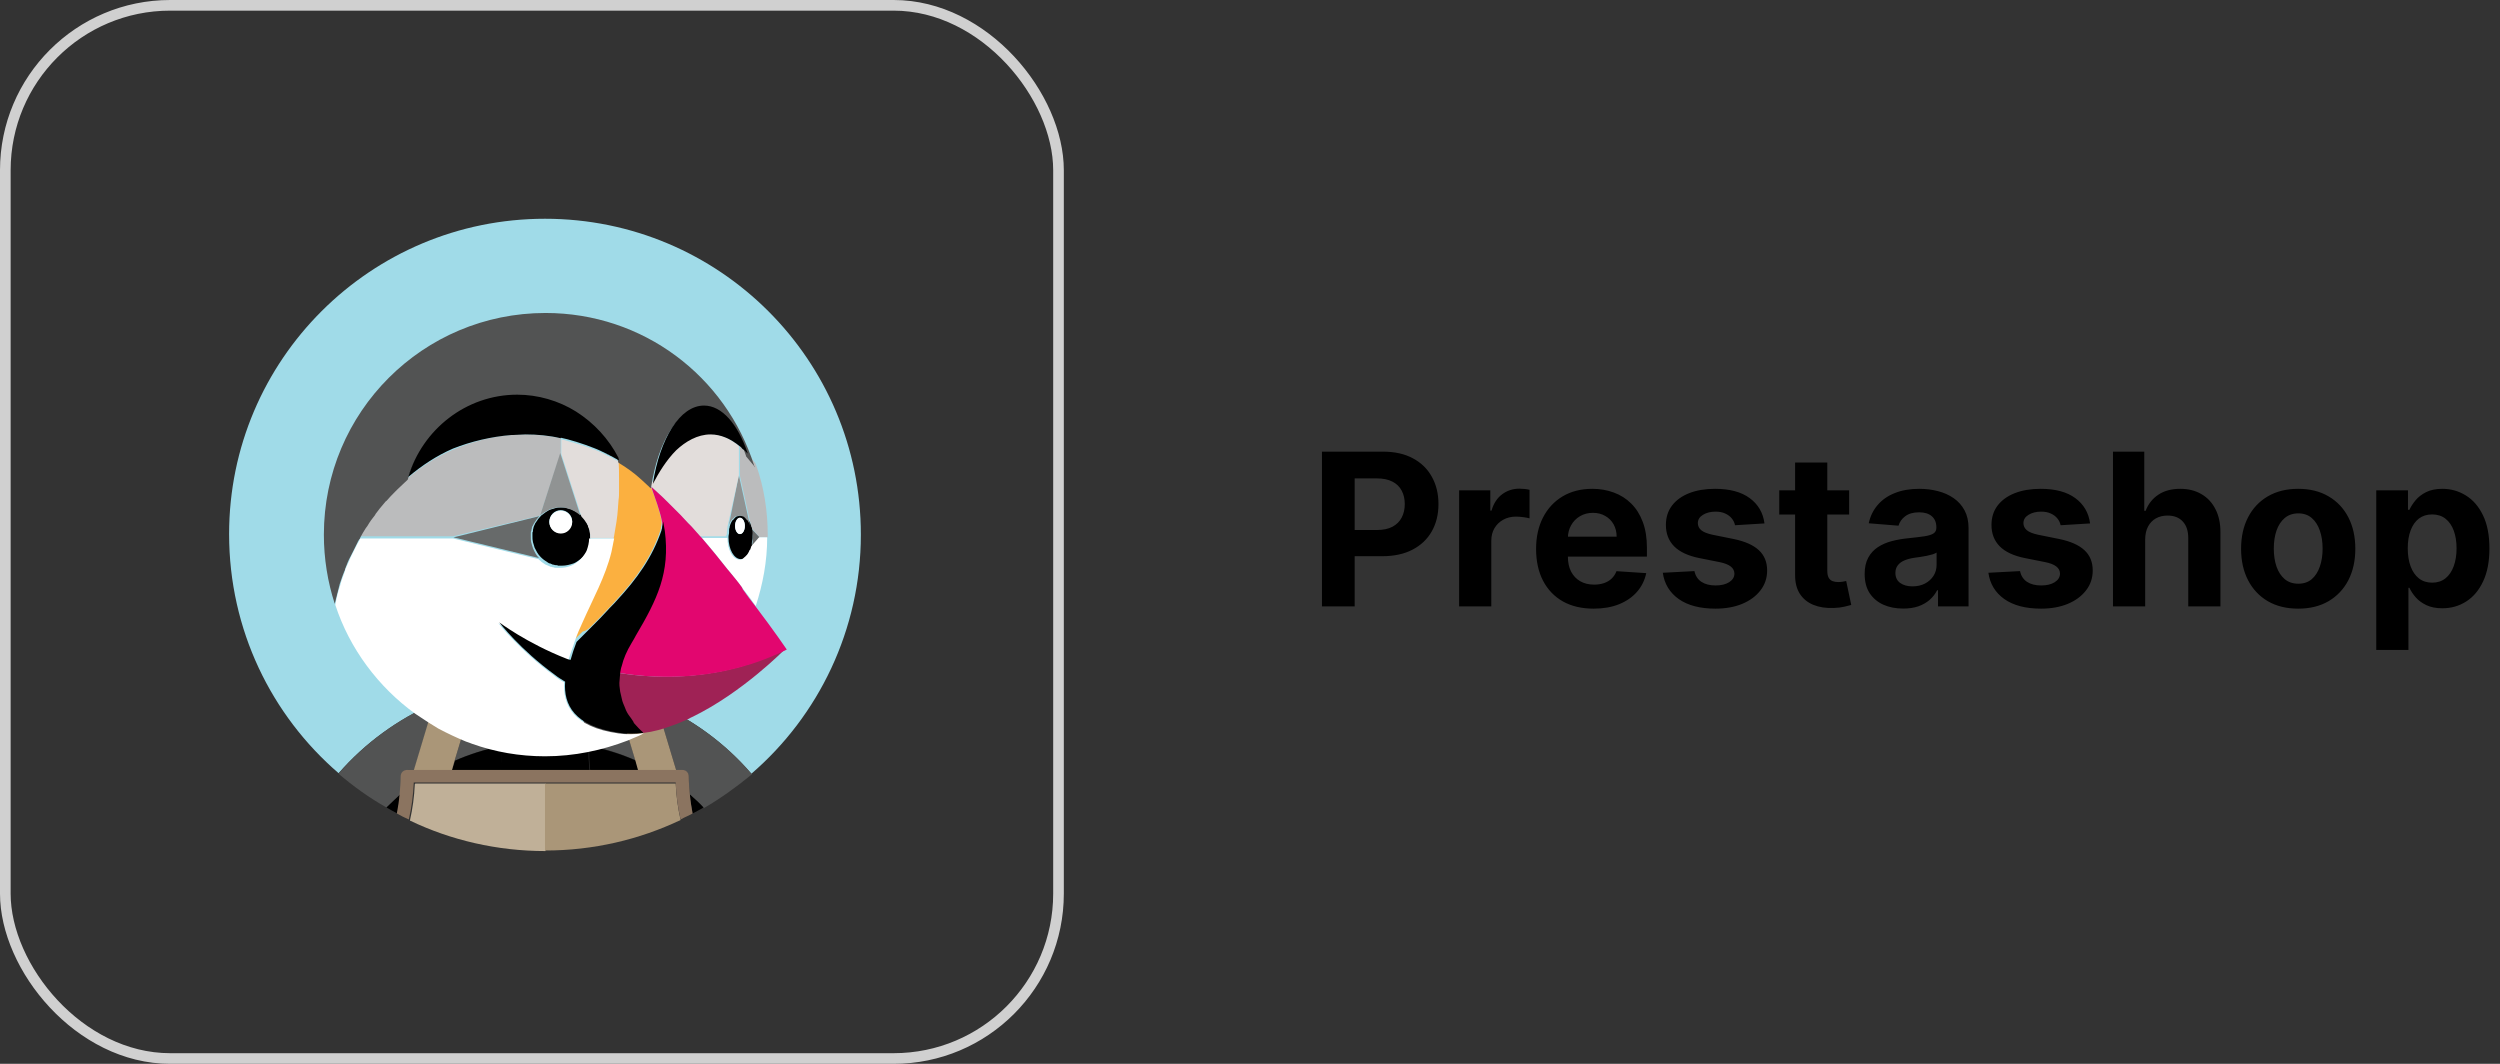 <svg xmlns="http://www.w3.org/2000/svg" width="235" height="100" viewBox="0 0 235 100" fill="none"><rect x="0" y="0" width="235" height="100" fill="#333333" stroke="none"/><rect x="0.5" y="0.5" width="99" height="99" rx="15.5" stroke="#D0D0D0"></rect><path d="M40.785 66.126C41.246 65.921 41.758 65.717 42.218 65.563C42.782 65.358 43.294 65.153 43.857 65C44.573 64.795 45.239 64.59 45.956 64.437C46.928 64.232 47.901 64.078 48.874 63.976C48.311 65.717 47.696 67.406 47.082 69.147C47.133 69.454 47.133 69.812 47.133 70.119C48.464 69.863 49.846 69.71 51.229 69.71C52.611 69.71 53.993 69.863 55.324 70.119C55.324 69.761 55.324 69.454 55.375 69.147C54.71 67.457 54.096 65.717 53.584 63.976C54.556 64.078 55.529 64.232 56.502 64.437C57.218 64.59 57.935 64.795 58.601 65C59.164 65.153 59.727 65.358 60.239 65.563C60.7 65.768 61.212 65.921 61.672 66.126C65.051 67.611 68.123 69.812 70.631 72.73C76.928 67.304 80.921 59.215 80.921 50.256C80.921 33.822 67.611 20.563 51.229 20.563C34.846 20.563 21.536 33.822 21.536 50.205C21.536 59.215 25.529 67.252 31.826 72.679C34.334 69.812 37.406 67.611 40.785 66.126Z" fill="#A0DBE8"></path><path d="M42.73 71.502C44.113 70.887 45.597 70.427 47.133 70.119C47.133 69.761 47.133 69.454 47.082 69.147C47.748 67.457 48.362 65.717 48.874 63.976C47.901 64.079 46.928 64.232 45.956 64.437C45.239 64.59 44.522 64.795 43.857 65C43.294 65.153 42.73 65.358 42.218 65.563L44.369 66.075L42.73 71.502Z" fill="#525353"></path><path d="M37.662 74.676C37.713 74.113 37.764 73.55 37.764 72.987C37.764 72.628 38.02 72.372 38.379 72.372H38.942L40.836 66.075C37.406 67.611 34.334 69.812 31.826 72.731C33.208 73.908 34.693 74.983 36.331 75.904C36.741 75.495 37.201 75.085 37.662 74.676Z" fill="#525353"></path><path d="M61.672 66.126L63.567 72.423H64.13C64.488 72.423 64.744 72.679 64.744 73.038C64.744 73.601 64.795 74.164 64.846 74.727C65.307 75.137 65.768 75.546 66.177 75.956C67.764 75.034 69.249 73.959 70.683 72.782C68.123 69.812 65.051 67.611 61.672 66.126Z" fill="#525353"></path><path d="M58.089 66.024L60.239 65.512C59.676 65.307 59.164 65.102 58.601 64.949C57.884 64.744 57.218 64.539 56.502 64.386C55.529 64.181 54.556 64.027 53.584 63.925C54.147 65.665 54.761 67.355 55.375 69.096C55.324 69.403 55.324 69.761 55.324 70.068C56.86 70.375 58.345 70.836 59.727 71.45L58.089 66.024Z" fill="#525353"></path><path d="M51.229 72.423H55.427C55.324 71.655 55.324 70.887 55.324 70.12C53.993 69.864 52.611 69.71 51.229 69.71C49.846 69.71 48.464 69.864 47.133 70.12C47.133 70.887 47.133 71.655 47.031 72.423H51.229Z" fill="black"></path><path d="M36.331 75.904C36.689 76.109 37.048 76.314 37.355 76.468C37.457 75.853 37.56 75.29 37.611 74.676C37.201 75.085 36.741 75.495 36.331 75.904Z" fill="black"></path><path d="M42.474 72.423H47.082C47.184 71.656 47.184 70.888 47.184 70.12C45.648 70.427 44.164 70.888 42.782 71.502L42.474 72.423Z" fill="black"></path><path d="M64.846 74.676C64.898 75.29 65 75.904 65.102 76.468C65.461 76.263 65.819 76.109 66.126 75.904C65.768 75.495 65.307 75.085 64.846 74.676Z" fill="black"></path><path d="M60.034 72.423L59.778 71.502C58.396 70.888 56.911 70.427 55.375 70.12C55.375 70.888 55.375 71.656 55.478 72.423H60.034Z" fill="black"></path><path d="M42.474 72.423L42.73 71.502L44.369 66.075L42.218 65.563C41.758 65.768 41.246 65.921 40.785 66.126L38.891 72.423H40.939H42.474Z" fill="#AA9678"></path><path d="M59.727 71.502L59.983 72.423H61.519H63.567L61.672 66.126C61.212 65.921 60.7 65.717 60.239 65.563L58.089 66.075L59.727 71.502Z" fill="#AA9678"></path><path d="M51.229 73.652H46.877H42.116H39.044L38.993 73.703C38.942 74.88 38.788 76.007 38.532 77.133C42.372 78.976 46.724 80 51.28 80V73.652H51.229Z" fill="#C0B098"></path><path d="M63.464 73.652H60.392H55.631H51.229V79.949C55.785 79.949 60.085 78.925 63.976 77.082C63.72 75.956 63.567 74.829 63.515 73.652C63.515 73.652 63.515 73.652 63.464 73.652Z" fill="#AA9678"></path><path d="M64.846 74.676C64.795 74.113 64.744 73.549 64.744 72.986C64.744 72.628 64.488 72.372 64.13 72.372H63.567H61.519H59.983H55.375H51.229H47.031H42.423H40.887H38.84H38.276C37.918 72.372 37.662 72.628 37.662 72.986C37.662 73.549 37.611 74.113 37.56 74.676C37.509 75.29 37.406 75.904 37.304 76.468C37.662 76.672 38.072 76.877 38.43 77.031C38.686 75.904 38.84 74.778 38.891 73.601V73.549H38.942H42.014H46.775H51.229H55.58H60.341H63.413H63.515V73.601C63.567 74.778 63.72 75.904 63.976 77.031C64.335 76.826 64.744 76.672 65.102 76.468C65 75.904 64.898 75.29 64.846 74.676Z" fill="#8B7460"></path><path d="M59.727 68.174C59.624 68.071 59.522 67.969 59.471 67.815C59.573 67.969 59.676 68.071 59.727 68.174Z" fill="#525353"></path><path d="M71.041 43.601C70.785 43.242 70.529 42.935 70.273 42.628C70.171 42.474 70.017 42.372 69.915 42.27C69.864 42.218 69.812 42.167 69.761 42.167C69.71 42.116 69.608 42.014 69.556 41.962V44.727L70.631 49.59C70.631 49.642 70.683 49.642 70.683 49.693L71.399 50.512H72.167C72.167 50.461 72.167 50.358 72.167 50.307C72.167 48.003 71.809 45.802 71.092 43.754C71.041 43.703 71.041 43.652 71.041 43.601Z" fill="#BBBCBD"></path><path d="M70.683 50.051C70.683 50.205 70.734 50.307 70.734 50.461V50.512V50.563C70.734 50.666 70.734 50.819 70.734 50.922C70.734 50.922 70.734 50.922 70.734 50.973C70.734 51.075 70.683 51.229 70.683 51.331L71.399 50.512L70.631 49.693C70.631 49.795 70.683 49.898 70.683 50.051Z" fill="#676A6A"></path><path d="M70.683 50.973C70.683 50.819 70.734 50.717 70.734 50.563C70.734 50.512 70.734 50.512 70.734 50.461V50.41C70.734 50.307 70.734 50.154 70.734 50.051C70.734 50.051 70.734 50.051 70.734 50C70.734 49.898 70.683 49.744 70.683 49.642C70.683 49.591 70.683 49.591 70.631 49.539C70.58 49.283 70.478 49.079 70.376 48.925L70.324 48.874C70.273 48.823 70.273 48.772 70.222 48.772C70.171 48.72 70.12 48.669 70.068 48.618L70.017 48.567C69.966 48.516 69.915 48.516 69.864 48.516H69.812C69.761 48.516 69.659 48.464 69.608 48.464C69.556 48.464 69.454 48.464 69.403 48.516H69.352C69.3 48.516 69.249 48.567 69.198 48.567C69.198 48.567 69.147 48.567 69.147 48.618C69.096 48.669 69.044 48.72 68.993 48.772C68.942 48.823 68.942 48.874 68.891 48.874L68.84 48.925C68.737 49.079 68.635 49.283 68.584 49.539C68.584 49.539 68.584 49.539 68.584 49.591C68.532 49.693 68.532 49.795 68.532 49.949C68.532 50 68.532 50 68.532 50.051C68.532 50.205 68.481 50.307 68.481 50.461V50.512C68.481 51.638 68.993 52.56 69.659 52.56C69.761 52.56 69.864 52.509 69.966 52.458C69.966 52.458 70.017 52.458 70.017 52.406C70.068 52.406 70.12 52.355 70.12 52.304L70.171 52.253C70.222 52.202 70.273 52.15 70.324 52.099C70.376 52.048 70.376 51.997 70.427 51.946C70.427 51.894 70.478 51.894 70.478 51.843C70.529 51.792 70.529 51.741 70.58 51.638C70.58 51.638 70.58 51.587 70.631 51.587C70.683 51.485 70.683 51.382 70.734 51.28C70.631 51.229 70.683 51.075 70.683 50.973ZM69.556 50.205C69.3 50.205 69.096 49.847 69.096 49.437C69.096 49.028 69.3 48.669 69.556 48.669C69.812 48.669 70.017 49.028 70.017 49.437C70.017 49.847 69.812 50.205 69.556 50.205Z" fill="black"></path><path d="M69.556 50.205C69.811 50.205 70.017 49.861 70.017 49.437C70.017 49.013 69.811 48.669 69.556 48.669C69.302 48.669 69.096 49.013 69.096 49.437C69.096 49.861 69.302 50.205 69.556 50.205Z" fill="white"></path><path d="M68.481 49.539C68.532 49.283 68.635 49.078 68.737 48.925L68.788 48.874C68.84 48.822 68.84 48.771 68.891 48.771C68.942 48.72 68.993 48.669 69.044 48.618L69.096 48.567C69.147 48.515 69.198 48.515 69.249 48.515H69.3C69.352 48.515 69.454 48.464 69.505 48.464C69.556 48.464 69.659 48.464 69.71 48.515H69.761C69.812 48.515 69.864 48.567 69.915 48.567C69.915 48.567 69.966 48.567 69.966 48.618C70.017 48.669 70.068 48.72 70.12 48.771C70.171 48.822 70.171 48.874 70.222 48.874L70.273 48.925C70.376 49.078 70.478 49.283 70.529 49.539L69.454 44.676L68.481 49.539Z" fill="#909393"></path><path d="M55.478 50.461C55.478 50.358 55.478 50.256 55.478 50.154C55.478 50.051 55.427 49.949 55.427 49.898C55.427 49.795 55.375 49.744 55.375 49.642C55.324 49.539 55.324 49.488 55.273 49.386C55.222 49.283 55.171 49.232 55.171 49.13C55.017 48.874 54.864 48.669 54.659 48.464C54.403 48.208 54.096 48.055 53.788 47.901C53.635 47.85 53.481 47.799 53.276 47.748C53.123 47.696 52.918 47.696 52.764 47.696C52.56 47.696 52.406 47.696 52.253 47.748C52.099 47.799 51.894 47.85 51.741 47.901C51.587 47.952 51.434 48.055 51.28 48.157C51.126 48.259 51.024 48.362 50.87 48.464C50.666 48.669 50.512 48.874 50.358 49.13C50.307 49.181 50.256 49.283 50.256 49.334C50.205 49.386 50.205 49.488 50.154 49.539V49.59C50.154 49.642 50.102 49.744 50.102 49.795V49.846C50.102 49.898 50.102 50 50.051 50.051V50.102C50.051 50.205 50.051 50.307 50.051 50.41C50.051 50.614 50.051 50.768 50.102 50.973C50.154 51.126 50.205 51.331 50.256 51.485C50.41 51.792 50.563 52.099 50.819 52.355C51.024 52.56 51.229 52.713 51.485 52.867C51.536 52.918 51.638 52.969 51.741 52.969C51.792 53.02 51.894 53.02 51.945 53.072C51.945 53.072 51.945 53.072 51.997 53.072C52.048 53.072 52.15 53.123 52.201 53.123H52.253C52.304 53.123 52.406 53.123 52.457 53.174H52.508C52.611 53.174 52.713 53.174 52.816 53.174C53.225 53.174 53.584 53.072 53.891 52.969C54.044 52.918 54.198 52.816 54.352 52.713C54.659 52.509 54.915 52.253 55.12 51.945C55.222 51.792 55.324 51.638 55.375 51.485C55.427 51.229 55.478 50.87 55.478 50.461ZM52.713 50.102C52.15 50.102 51.638 49.642 51.638 49.027C51.638 48.464 52.099 47.952 52.713 47.952C53.276 47.952 53.788 48.413 53.788 49.027C53.737 49.642 53.276 50.102 52.713 50.102Z" fill="black"></path><path d="M52.713 50.154C53.307 50.154 53.788 49.672 53.788 49.078C53.788 48.485 53.307 48.003 52.713 48.003C52.12 48.003 51.638 48.485 51.638 49.078C51.638 49.672 52.12 50.154 52.713 50.154Z" fill="white"></path><path d="M50.768 48.464L52.713 42.577C52.713 42.577 52.713 42.219 52.713 41.86C52.713 41.758 52.713 41.656 52.713 41.553C52.713 41.502 52.713 41.502 52.713 41.451C52.713 41.4 52.713 41.348 52.713 41.348C52.713 41.297 52.713 41.297 52.713 41.297C52.713 41.246 52.713 41.246 52.713 41.246V41.195C51.638 40.99 50.512 40.836 49.386 40.836C49.027 40.836 48.618 40.836 48.259 40.888C48.208 40.888 48.157 40.888 48.106 40.888C46.16 41.041 44.266 41.553 42.474 42.321C40.939 42.987 39.556 43.908 38.276 44.983C37.918 45.29 37.611 45.597 37.304 45.905C37.252 45.956 37.201 46.007 37.15 46.058C36.843 46.365 36.587 46.673 36.28 46.98C36.229 47.031 36.178 47.133 36.075 47.184C35.819 47.492 35.512 47.85 35.256 48.208C35.256 48.26 35.205 48.26 35.205 48.311C34.949 48.669 34.744 48.976 34.488 49.335C34.437 49.386 34.386 49.488 34.334 49.539C34.13 49.847 33.976 50.154 33.822 50.41H42.577L50.768 48.464Z" fill="#BBBCBD"></path><path d="M58.191 47.799C58.191 47.594 58.242 47.338 58.242 47.133C58.242 46.826 58.294 46.519 58.294 46.212C58.294 45.956 58.294 45.751 58.294 45.495C58.294 45.444 58.294 45.341 58.294 45.29C58.294 44.676 58.242 44.061 58.242 43.396C58.242 43.396 58.242 43.396 58.191 43.396C58.089 43.345 57.782 43.191 57.526 43.038C57.474 42.986 57.423 42.986 57.321 42.935C57.27 42.884 57.218 42.884 57.218 42.884C57.167 42.884 57.167 42.833 57.116 42.833C56.706 42.628 56.297 42.423 55.887 42.27C54.864 41.86 53.532 41.502 52.764 41.297V41.809V41.911V41.962C52.764 42.321 52.764 42.679 52.764 42.679L54.659 48.566C54.864 48.771 55.017 48.976 55.171 49.232C55.222 49.334 55.273 49.386 55.273 49.488C55.324 49.59 55.324 49.642 55.375 49.744C55.427 49.846 55.427 49.898 55.427 50C55.427 50.102 55.478 50.205 55.478 50.256C55.478 50.358 55.478 50.461 55.478 50.563H57.833C57.986 49.693 58.089 48.822 58.191 47.952C58.191 47.85 58.191 47.85 58.191 47.799Z" fill="#E2DDDB"></path><path d="M55.529 58.908C56.041 58.396 56.553 57.884 57.014 57.372C57.321 57.065 57.577 56.809 57.833 56.502C59.778 54.403 61.212 52.406 62.082 49.846C62.082 49.795 62.133 49.693 62.133 49.59V49.539C62.133 49.437 62.184 49.334 62.184 49.232C62.184 49.13 62.184 49.078 62.184 48.976C61.98 47.85 61.57 46.775 61.16 45.7C61.109 45.648 61.007 45.546 60.956 45.495C60.751 45.29 60.495 45.085 60.29 44.88C59.625 44.317 58.908 43.754 58.14 43.294C58.191 43.908 58.191 44.522 58.191 45.188C58.191 45.239 58.191 45.341 58.191 45.392C58.191 45.648 58.191 45.853 58.191 46.109C58.191 46.416 58.191 46.724 58.14 47.031C58.14 47.287 58.089 47.491 58.089 47.696V47.747C58.038 48.618 57.884 49.488 57.73 50.358L57.474 51.638C56.911 53.942 55.734 56.092 54.761 58.242C54.505 58.805 54.249 59.42 54.044 59.983C54.044 60.034 53.993 60.085 53.993 60.136C54.3 59.829 54.556 59.573 54.761 59.368C55.068 59.317 55.324 59.113 55.529 58.908Z" fill="#FBB040"></path><path d="M50.768 48.464C50.87 48.362 51.024 48.259 51.177 48.157C51.331 48.054 51.485 48.003 51.638 47.901C51.792 47.85 51.945 47.798 52.15 47.747C52.304 47.696 52.508 47.696 52.662 47.696C52.867 47.696 53.02 47.696 53.174 47.747C53.328 47.798 53.532 47.85 53.686 47.901C53.993 48.054 54.3 48.208 54.556 48.464L52.662 42.577L50.768 48.464Z" fill="#909393"></path><path d="M50.102 51.536C50.051 51.383 50 51.229 49.949 51.024C49.898 50.871 49.898 50.666 49.898 50.461C49.898 50.359 49.898 50.256 49.898 50.154V50.103C49.898 50.051 49.898 49.949 49.949 49.898V49.847C49.949 49.795 50 49.693 50 49.642V49.591C50 49.539 50.051 49.437 50.102 49.386C50.154 49.283 50.154 49.232 50.205 49.181C50.358 48.925 50.512 48.72 50.717 48.516L42.628 50.512L50.666 52.458C50.41 52.202 50.256 51.895 50.102 51.536Z" fill="#676A6A"></path><path d="M68.328 50.051C68.328 50 68.328 50 68.328 49.949C68.328 49.847 68.379 49.744 68.379 49.591C68.379 49.591 68.379 49.591 68.379 49.539L69.454 44.676V41.911C68.584 41.195 67.662 40.785 66.689 40.785C65.461 40.785 64.334 41.451 63.464 42.27C62.543 43.191 61.826 44.318 61.212 45.495C61.16 45.546 61.16 45.597 61.109 45.649C61.263 45.802 61.468 45.956 61.621 46.109C62.031 46.468 62.389 46.826 62.799 47.236C62.952 47.389 63.157 47.594 63.311 47.748C63.515 47.952 63.669 48.106 63.874 48.311C64.13 48.567 64.334 48.823 64.59 49.079C64.693 49.181 64.795 49.283 64.898 49.386C65.154 49.693 65.461 50 65.717 50.307C65.768 50.358 65.819 50.41 65.819 50.41H68.225V50.358C68.328 50.307 68.328 50.154 68.328 50.051Z" fill="#E2DDDB"></path><path d="M32.44 53.532V53.481C32.594 53.072 32.748 52.662 32.952 52.304C33.004 52.202 33.055 52.099 33.106 51.997C33.259 51.69 33.413 51.382 33.567 51.075C33.618 50.973 33.669 50.819 33.771 50.717C33.823 50.666 33.874 50.563 33.874 50.512C34.027 50.205 34.232 49.898 34.386 49.642C34.437 49.591 34.488 49.488 34.539 49.437C34.744 49.079 35 48.72 35.256 48.413C35.256 48.362 35.307 48.362 35.307 48.311C35.563 47.952 35.819 47.645 36.126 47.287C36.178 47.236 36.229 47.133 36.331 47.082C36.587 46.775 36.894 46.468 37.201 46.16C37.253 46.109 37.304 46.058 37.355 46.007C37.662 45.7 38.02 45.393 38.328 45.086C39.659 40.632 43.754 37.355 48.567 37.355C50.512 37.355 52.457 37.918 54.096 38.942C55.785 39.966 57.167 41.502 58.089 43.294C58.089 43.294 58.089 43.294 58.089 43.345C58.089 43.396 58.14 43.447 58.14 43.498C58.908 43.959 59.625 44.471 60.29 45.086C60.495 45.29 60.751 45.495 60.956 45.7C61.007 45.751 61.109 45.853 61.16 45.905C61.16 45.853 61.212 45.802 61.212 45.751C61.877 41.451 63.771 38.379 66.024 38.379C67.713 38.379 69.198 40.12 70.12 42.833V42.884C70.376 43.191 70.631 43.498 70.887 43.806C70.887 43.857 70.887 43.908 70.939 43.908L70.887 43.754C68.225 35.358 60.444 29.42 51.28 29.42C39.761 29.42 30.444 38.737 30.444 50.256C30.444 52.509 30.802 54.71 31.468 56.758C31.621 56.144 31.775 55.529 31.928 54.915C32.082 54.454 32.236 53.993 32.44 53.532Z" fill="#525353"></path><path d="M71.348 50.512L70.631 51.331C70.58 51.434 70.58 51.536 70.529 51.639C70.529 51.639 70.529 51.69 70.478 51.69C70.427 51.741 70.427 51.843 70.375 51.895C70.375 51.946 70.324 51.946 70.324 51.997C70.273 52.048 70.273 52.099 70.222 52.15C70.171 52.202 70.12 52.253 70.068 52.304L70.017 52.355C69.966 52.406 69.915 52.406 69.915 52.458C69.915 52.458 69.864 52.458 69.864 52.509C69.761 52.56 69.659 52.611 69.556 52.611C68.891 52.611 68.379 51.69 68.379 50.563H65.973C66.433 51.075 66.843 51.587 67.304 52.15C67.713 52.662 68.123 53.174 68.532 53.686C68.532 53.737 68.584 53.737 68.584 53.737C68.993 54.249 69.352 54.71 69.761 55.222C69.812 55.273 69.812 55.325 69.864 55.376C70.273 55.888 70.683 56.451 71.041 56.963C71.707 54.915 72.116 52.765 72.116 50.512H71.348Z" fill="white"></path><path d="M48.106 40.888C48.157 40.888 48.208 40.888 48.259 40.888C48.618 40.888 49.027 40.836 49.386 40.836C50.512 40.836 51.638 40.939 52.713 41.195C52.713 41.195 52.713 41.195 52.713 41.246V41.297V41.348C52.713 41.4 52.713 41.451 52.713 41.451C52.713 41.502 52.713 41.502 52.713 41.553C52.713 41.604 52.713 41.655 52.713 41.655V41.144C53.481 41.297 54.812 41.707 55.836 42.116C56.246 42.27 56.655 42.474 57.065 42.679C57.065 42.679 57.116 42.73 57.167 42.73C57.218 42.73 57.27 42.782 57.27 42.782C57.321 42.833 57.372 42.833 57.474 42.884C57.73 43.038 58.038 43.191 58.14 43.242C58.14 43.242 58.14 43.242 58.191 43.242C58.191 43.191 58.14 43.14 58.14 43.089C58.14 43.089 58.14 43.089 58.14 43.038C57.218 41.246 55.836 39.761 54.147 38.686C52.508 37.662 50.563 37.099 48.618 37.099C43.806 37.099 39.71 40.376 38.379 44.83C39.659 43.754 41.041 42.833 42.577 42.167C44.266 41.502 46.16 41.041 48.106 40.888Z" fill="black"></path><path d="M63.566 42.321C64.437 41.502 65.563 40.836 66.792 40.836C67.764 40.836 68.686 41.246 69.556 41.963C69.659 42.014 69.71 42.116 69.761 42.167C69.812 42.219 69.864 42.27 69.915 42.27C70.017 42.372 70.171 42.526 70.273 42.628V42.577C69.352 39.864 67.867 38.123 66.177 38.123C63.925 38.123 62.031 41.195 61.365 45.495C61.928 44.42 62.645 43.242 63.566 42.321Z" fill="black"></path><path d="M43.806 69.71C44.01 69.761 44.215 69.863 44.369 69.915C46.519 70.683 48.823 71.092 51.229 71.092C53.993 71.092 56.604 70.529 59.01 69.607C59.113 69.556 59.266 69.505 59.369 69.454C59.573 69.352 59.778 69.3 59.983 69.198C60.188 69.096 60.341 69.044 60.495 68.942C60.444 68.942 60.392 68.942 60.341 68.942C59.573 69.044 58.857 69.044 58.14 68.942C53.84 68.328 52.918 66.28 53.02 64.13C52.713 63.976 52.406 63.771 52.099 63.515C48.823 61.109 46.826 58.549 46.826 58.549C46.826 58.549 49.386 60.495 53.174 61.979C53.276 62.031 53.328 62.031 53.43 62.082C53.584 61.468 53.84 60.904 53.993 60.392C53.993 60.341 54.044 60.29 54.044 60.239C54.249 59.624 54.505 59.061 54.761 58.498C55.734 56.297 56.911 54.198 57.474 51.894L57.73 50.614H55.376C55.376 51.024 55.273 51.382 55.171 51.689C55.12 51.843 55.017 51.996 54.915 52.15C54.71 52.457 54.454 52.713 54.147 52.918C53.993 53.02 53.84 53.123 53.686 53.174C53.328 53.328 52.969 53.379 52.611 53.379C52.509 53.379 52.406 53.379 52.304 53.379H52.253C52.201 53.379 52.099 53.379 52.048 53.328H51.997C51.945 53.328 51.843 53.276 51.792 53.276C51.792 53.276 51.792 53.276 51.741 53.276C51.689 53.225 51.587 53.225 51.536 53.174C51.434 53.123 51.382 53.123 51.28 53.072C51.024 52.918 50.819 52.764 50.614 52.56L42.577 50.614H33.874C33.823 50.666 33.771 50.768 33.771 50.819C33.72 50.921 33.618 51.075 33.567 51.177C33.413 51.485 33.259 51.792 33.106 52.099C33.055 52.201 33.003 52.304 32.952 52.406C32.799 52.816 32.594 53.174 32.44 53.584V53.635C32.287 54.096 32.082 54.556 31.98 55.017C31.775 55.631 31.621 56.246 31.519 56.86C32.85 60.956 35.563 64.59 39.044 67.099C39.147 67.15 39.249 67.252 39.352 67.304C39.966 67.713 40.58 68.123 41.195 68.481C42.065 68.942 42.935 69.352 43.806 69.71Z" fill="white"></path><path d="M58.191 63.259C58.14 63.464 58.14 63.72 58.14 63.925C58.14 64.335 58.14 64.693 58.191 65C58.242 65.256 58.294 65.461 58.345 65.665C58.447 65.973 58.55 66.28 58.652 66.536C58.754 66.792 58.908 67.048 59.062 67.304C59.113 67.355 59.164 67.457 59.215 67.508C59.266 67.611 59.369 67.713 59.42 67.816C59.522 67.918 59.625 68.072 59.676 68.174C60.034 68.635 60.341 68.84 60.341 68.84V68.891C60.392 68.891 60.444 68.891 60.495 68.891C61.416 68.788 62.338 68.532 63.259 68.174C63.72 68.02 64.181 67.816 64.642 67.611C64.795 67.56 64.898 67.457 65.051 67.406C69.812 65.102 73.805 61.007 73.805 61.007C67.969 63.976 62.082 63.874 58.191 63.259Z" fill="#9F2255"></path><path d="M69.71 55.171C69.352 54.659 68.942 54.198 68.532 53.686C68.532 53.635 68.481 53.635 68.481 53.635C68.072 53.123 67.662 52.611 67.252 52.099C66.843 51.587 66.382 51.075 65.921 50.512C65.87 50.461 65.87 50.461 65.819 50.41C65.563 50.102 65.256 49.795 65 49.488C64.898 49.386 64.795 49.283 64.693 49.181C64.437 48.925 64.232 48.669 63.976 48.413C63.771 48.208 63.618 48.055 63.413 47.85C63.259 47.696 63.055 47.492 62.901 47.338C62.543 46.98 62.133 46.57 61.724 46.212C61.57 46.058 61.365 45.905 61.212 45.751C61.57 46.826 62.031 47.952 62.236 49.079C62.287 49.386 62.338 49.642 62.389 49.949C62.901 53.84 61.672 56.399 59.676 59.778C59.522 59.932 59.42 60.188 59.266 60.444C58.805 61.212 58.498 61.928 58.345 62.594C58.294 62.799 58.242 63.055 58.191 63.26C62.082 63.874 67.969 64.027 73.959 61.058C73.959 61.058 72.781 59.318 70.99 56.963C70.58 56.451 70.171 55.888 69.812 55.376C69.761 55.273 69.761 55.222 69.71 55.171Z" fill="#E2066F"></path><path d="M60.444 68.84C60.444 68.84 60.136 68.584 59.778 68.174C59.676 68.072 59.573 67.969 59.522 67.816C59.471 67.713 59.369 67.611 59.317 67.509C59.266 67.457 59.215 67.355 59.164 67.304C59.01 67.099 58.857 66.843 58.754 66.536C58.652 66.28 58.498 65.973 58.447 65.666C58.396 65.461 58.345 65.256 58.294 65C58.242 64.642 58.191 64.283 58.242 63.925C58.242 63.72 58.294 63.515 58.294 63.259C58.345 63.055 58.345 62.85 58.447 62.594C58.601 61.928 58.908 61.212 59.369 60.444C59.522 60.188 59.676 59.932 59.778 59.727C61.775 56.348 63.003 53.84 62.492 49.898C62.44 49.642 62.389 49.334 62.338 49.027C62.287 49.232 62.287 49.386 62.236 49.539V49.59C62.236 49.693 62.184 49.744 62.184 49.846C61.314 52.406 59.881 54.403 57.935 56.502C57.679 56.809 57.372 57.065 57.116 57.372C56.655 57.884 56.143 58.396 55.631 58.908C55.427 59.113 55.222 59.317 54.966 59.573C54.761 59.778 54.505 60.034 54.198 60.341C53.993 60.853 53.788 61.468 53.635 62.031C53.43 61.98 53.379 61.98 53.276 61.928C49.488 60.444 46.928 58.498 46.928 58.498C46.928 58.498 48.874 61.058 52.201 63.464C52.509 63.72 52.816 63.874 53.123 64.079C52.969 66.229 53.942 68.276 58.242 68.891C58.959 68.993 59.727 68.993 60.444 68.891C60.444 68.891 60.444 68.891 60.444 68.84Z" fill="black"></path><path d="M124.264 57V42.455H130.003C131.106 42.455 132.046 42.665 132.822 43.087C133.599 43.503 134.191 44.083 134.598 44.827C135.01 45.565 135.216 46.418 135.216 47.383C135.216 48.349 135.008 49.202 134.591 49.94C134.174 50.679 133.571 51.254 132.78 51.666C131.994 52.078 131.042 52.284 129.925 52.284H126.267V49.82H129.428C130.019 49.82 130.507 49.718 130.891 49.514C131.279 49.306 131.568 49.019 131.757 48.655C131.951 48.285 132.048 47.862 132.048 47.383C132.048 46.901 131.951 46.479 131.757 46.119C131.568 45.755 131.279 45.473 130.891 45.274C130.502 45.071 130.01 44.969 129.413 44.969H127.339V57H124.264ZM137.157 57V46.091H140.09V47.994H140.203C140.402 47.317 140.736 46.806 141.205 46.46C141.674 46.11 142.213 45.935 142.824 45.935C142.976 45.935 143.139 45.944 143.314 45.963C143.489 45.982 143.643 46.008 143.776 46.041V48.726C143.634 48.683 143.437 48.645 143.186 48.612C142.935 48.579 142.706 48.562 142.498 48.562C142.052 48.562 141.655 48.66 141.304 48.854C140.959 49.043 140.684 49.308 140.48 49.649C140.282 49.99 140.182 50.383 140.182 50.828V57H137.157ZM149.804 57.213C148.682 57.213 147.716 56.986 146.906 56.531C146.101 56.072 145.481 55.423 145.045 54.585C144.61 53.742 144.392 52.746 144.392 51.595C144.392 50.473 144.61 49.488 145.045 48.641C145.481 47.793 146.094 47.133 146.885 46.659C147.68 46.186 148.613 45.949 149.683 45.949C150.403 45.949 151.073 46.065 151.693 46.297C152.318 46.524 152.863 46.867 153.327 47.327C153.795 47.786 154.16 48.364 154.42 49.06C154.681 49.751 154.811 50.561 154.811 51.489V52.32H145.599V50.445H151.963C151.963 50.009 151.868 49.623 151.679 49.287C151.49 48.951 151.227 48.688 150.891 48.499C150.559 48.304 150.173 48.207 149.733 48.207C149.274 48.207 148.866 48.314 148.511 48.527C148.161 48.735 147.886 49.017 147.688 49.372C147.489 49.722 147.387 50.113 147.382 50.544V52.327C147.382 52.867 147.482 53.333 147.68 53.726C147.884 54.119 148.17 54.422 148.54 54.635C148.909 54.848 149.347 54.955 149.854 54.955C150.19 54.955 150.498 54.907 150.777 54.812C151.056 54.718 151.295 54.576 151.494 54.386C151.693 54.197 151.845 53.965 151.949 53.69L154.747 53.875C154.605 54.547 154.314 55.135 153.874 55.636C153.438 56.133 152.875 56.522 152.183 56.801C151.497 57.076 150.704 57.213 149.804 57.213ZM165.862 49.202L163.092 49.372C163.045 49.135 162.943 48.922 162.787 48.733C162.631 48.539 162.425 48.385 162.169 48.271C161.918 48.153 161.617 48.094 161.267 48.094C160.798 48.094 160.403 48.193 160.081 48.392C159.759 48.586 159.598 48.847 159.598 49.173C159.598 49.434 159.702 49.654 159.911 49.834C160.119 50.014 160.476 50.158 160.983 50.267L162.957 50.665C164.018 50.883 164.809 51.233 165.33 51.716C165.85 52.199 166.111 52.833 166.111 53.619C166.111 54.334 165.9 54.962 165.479 55.501C165.062 56.041 164.489 56.463 163.76 56.766C163.036 57.064 162.2 57.213 161.253 57.213C159.809 57.213 158.658 56.912 157.801 56.311C156.949 55.705 156.449 54.881 156.303 53.84L159.278 53.683C159.368 54.124 159.586 54.46 159.932 54.692C160.277 54.919 160.72 55.033 161.26 55.033C161.79 55.033 162.216 54.931 162.538 54.727C162.865 54.519 163.031 54.251 163.036 53.925C163.031 53.65 162.915 53.425 162.688 53.25C162.46 53.07 162.11 52.933 161.636 52.838L159.747 52.462C158.682 52.249 157.889 51.879 157.368 51.354C156.852 50.828 156.594 50.158 156.594 49.344C156.594 48.643 156.783 48.039 157.162 47.533C157.545 47.026 158.083 46.635 158.774 46.361C159.47 46.086 160.285 45.949 161.217 45.949C162.595 45.949 163.679 46.24 164.47 46.822C165.266 47.405 165.73 48.198 165.862 49.202ZM173.819 46.091V48.364H167.249V46.091H173.819ZM168.74 43.477H171.766V53.648C171.766 53.927 171.809 54.145 171.894 54.301C171.979 54.453 172.097 54.559 172.249 54.621C172.405 54.682 172.585 54.713 172.789 54.713C172.931 54.713 173.073 54.701 173.215 54.678C173.357 54.649 173.466 54.628 173.542 54.614L174.017 56.865C173.866 56.912 173.653 56.967 173.378 57.028C173.104 57.095 172.77 57.135 172.377 57.149C171.648 57.178 171.008 57.081 170.459 56.858C169.915 56.635 169.491 56.29 169.188 55.821C168.885 55.352 168.736 54.76 168.74 54.045V43.477ZM178.9 57.206C178.204 57.206 177.584 57.085 177.039 56.844C176.495 56.597 176.064 56.235 175.747 55.757C175.434 55.274 175.278 54.673 175.278 53.953C175.278 53.347 175.389 52.838 175.612 52.426C175.834 52.014 176.137 51.683 176.521 51.432C176.904 51.181 177.34 50.992 177.828 50.864C178.32 50.736 178.836 50.646 179.376 50.594C180.011 50.528 180.522 50.466 180.91 50.409C181.298 50.347 181.58 50.258 181.755 50.139C181.931 50.021 182.018 49.846 182.018 49.614V49.571C182.018 49.121 181.876 48.773 181.592 48.527C181.313 48.281 180.915 48.158 180.399 48.158C179.854 48.158 179.421 48.278 179.099 48.52C178.777 48.757 178.564 49.055 178.46 49.415L175.662 49.188C175.804 48.525 176.083 47.952 176.5 47.469C176.916 46.981 177.454 46.607 178.112 46.347C178.775 46.081 179.542 45.949 180.413 45.949C181.019 45.949 181.599 46.02 182.153 46.162C182.712 46.304 183.207 46.524 183.637 46.822C184.073 47.121 184.416 47.504 184.667 47.973C184.918 48.437 185.044 48.993 185.044 49.642V57H182.174V55.487H182.089C181.914 55.828 181.68 56.129 181.386 56.389C181.092 56.645 180.74 56.846 180.328 56.993C179.916 57.135 179.44 57.206 178.9 57.206ZM179.767 55.118C180.212 55.118 180.605 55.03 180.946 54.855C181.287 54.675 181.554 54.434 181.748 54.131C181.942 53.828 182.039 53.484 182.039 53.101V51.943C181.945 52.005 181.815 52.062 181.649 52.114C181.488 52.161 181.306 52.206 181.102 52.249C180.898 52.286 180.695 52.322 180.491 52.355C180.288 52.383 180.103 52.41 179.937 52.433C179.582 52.485 179.272 52.568 179.007 52.682C178.742 52.795 178.536 52.949 178.389 53.144C178.242 53.333 178.169 53.57 178.169 53.854C178.169 54.266 178.318 54.581 178.616 54.798C178.919 55.011 179.303 55.118 179.767 55.118ZM196.468 49.202L193.698 49.372C193.65 49.135 193.549 48.922 193.392 48.733C193.236 48.539 193.03 48.385 192.775 48.271C192.524 48.153 192.223 48.094 191.873 48.094C191.404 48.094 191.008 48.193 190.686 48.392C190.364 48.586 190.203 48.847 190.203 49.173C190.203 49.434 190.308 49.654 190.516 49.834C190.724 50.014 191.082 50.158 191.588 50.267L193.563 50.665C194.623 50.883 195.414 51.233 195.935 51.716C196.456 52.199 196.716 52.833 196.716 53.619C196.716 54.334 196.506 54.962 196.084 55.501C195.667 56.041 195.095 56.463 194.365 56.766C193.641 57.064 192.805 57.213 191.858 57.213C190.414 57.213 189.264 56.912 188.407 56.311C187.554 55.705 187.055 54.881 186.908 53.84L189.884 53.683C189.974 54.124 190.192 54.46 190.537 54.692C190.883 54.919 191.326 55.033 191.865 55.033C192.396 55.033 192.822 54.931 193.144 54.727C193.471 54.519 193.636 54.251 193.641 53.925C193.636 53.65 193.52 53.425 193.293 53.25C193.066 53.07 192.715 52.933 192.242 52.838L190.353 52.462C189.287 52.249 188.494 51.879 187.973 51.354C187.457 50.828 187.199 50.158 187.199 49.344C187.199 48.643 187.389 48.039 187.767 47.533C188.151 47.026 188.688 46.635 189.38 46.361C190.076 46.086 190.89 45.949 191.823 45.949C193.201 45.949 194.285 46.24 195.076 46.822C195.871 47.405 196.335 48.198 196.468 49.202ZM201.647 50.693V57H198.621V42.455H201.562V48.016H201.69C201.936 47.372 202.334 46.867 202.883 46.503C203.432 46.133 204.121 45.949 204.95 45.949C205.707 45.949 206.368 46.115 206.931 46.446C207.499 46.773 207.94 47.244 208.252 47.859C208.569 48.47 208.726 49.202 208.721 50.054V57H205.695V50.594C205.7 49.921 205.53 49.398 205.184 49.024C204.843 48.65 204.365 48.463 203.749 48.463C203.337 48.463 202.973 48.551 202.656 48.726C202.343 48.901 202.097 49.157 201.917 49.493C201.742 49.824 201.652 50.224 201.647 50.693ZM216.031 57.213C214.928 57.213 213.974 56.979 213.169 56.51C212.368 56.036 211.751 55.378 211.315 54.535C210.879 53.688 210.662 52.706 210.662 51.588C210.662 50.461 210.879 49.476 211.315 48.633C211.751 47.786 212.368 47.128 213.169 46.659C213.974 46.186 214.928 45.949 216.031 45.949C217.134 45.949 218.086 46.186 218.886 46.659C219.691 47.128 220.311 47.786 220.747 48.633C221.182 49.476 221.4 50.461 221.4 51.588C221.4 52.706 221.182 53.688 220.747 54.535C220.311 55.378 219.691 56.036 218.886 56.51C218.086 56.979 217.134 57.213 216.031 57.213ZM216.045 54.869C216.547 54.869 216.966 54.727 217.302 54.443C217.638 54.154 217.892 53.761 218.062 53.264C218.237 52.767 218.325 52.201 218.325 51.567C218.325 50.932 218.237 50.367 218.062 49.869C217.892 49.372 217.638 48.979 217.302 48.69C216.966 48.401 216.547 48.257 216.045 48.257C215.538 48.257 215.112 48.401 214.767 48.69C214.426 48.979 214.168 49.372 213.993 49.869C213.822 50.367 213.737 50.932 213.737 51.567C213.737 52.201 213.822 52.767 213.993 53.264C214.168 53.761 214.426 54.154 214.767 54.443C215.112 54.727 215.538 54.869 216.045 54.869ZM223.368 61.091V46.091H226.35V47.923H226.485C226.618 47.63 226.81 47.331 227.061 47.028C227.316 46.721 227.648 46.465 228.055 46.261C228.467 46.053 228.978 45.949 229.589 45.949C230.385 45.949 231.118 46.157 231.791 46.574C232.463 46.986 233.001 47.608 233.403 48.442C233.806 49.27 234.007 50.31 234.007 51.56C234.007 52.776 233.81 53.804 233.417 54.642C233.029 55.475 232.499 56.108 231.826 56.538C231.159 56.965 230.411 57.178 229.582 57.178C228.995 57.178 228.495 57.081 228.083 56.886C227.676 56.692 227.342 56.448 227.082 56.155C226.822 55.856 226.623 55.556 226.485 55.253H226.393V61.091H223.368ZM226.329 51.545C226.329 52.194 226.419 52.76 226.599 53.243C226.779 53.726 227.039 54.102 227.38 54.372C227.721 54.637 228.136 54.77 228.623 54.77C229.116 54.77 229.532 54.635 229.873 54.365C230.214 54.09 230.472 53.712 230.647 53.229C230.827 52.741 230.917 52.18 230.917 51.545C230.917 50.916 230.83 50.362 230.654 49.883C230.479 49.405 230.221 49.031 229.88 48.761C229.539 48.492 229.12 48.356 228.623 48.356C228.131 48.356 227.714 48.487 227.373 48.747C227.037 49.008 226.779 49.377 226.599 49.855C226.419 50.333 226.329 50.897 226.329 51.545Z" fill="black"></path></svg>